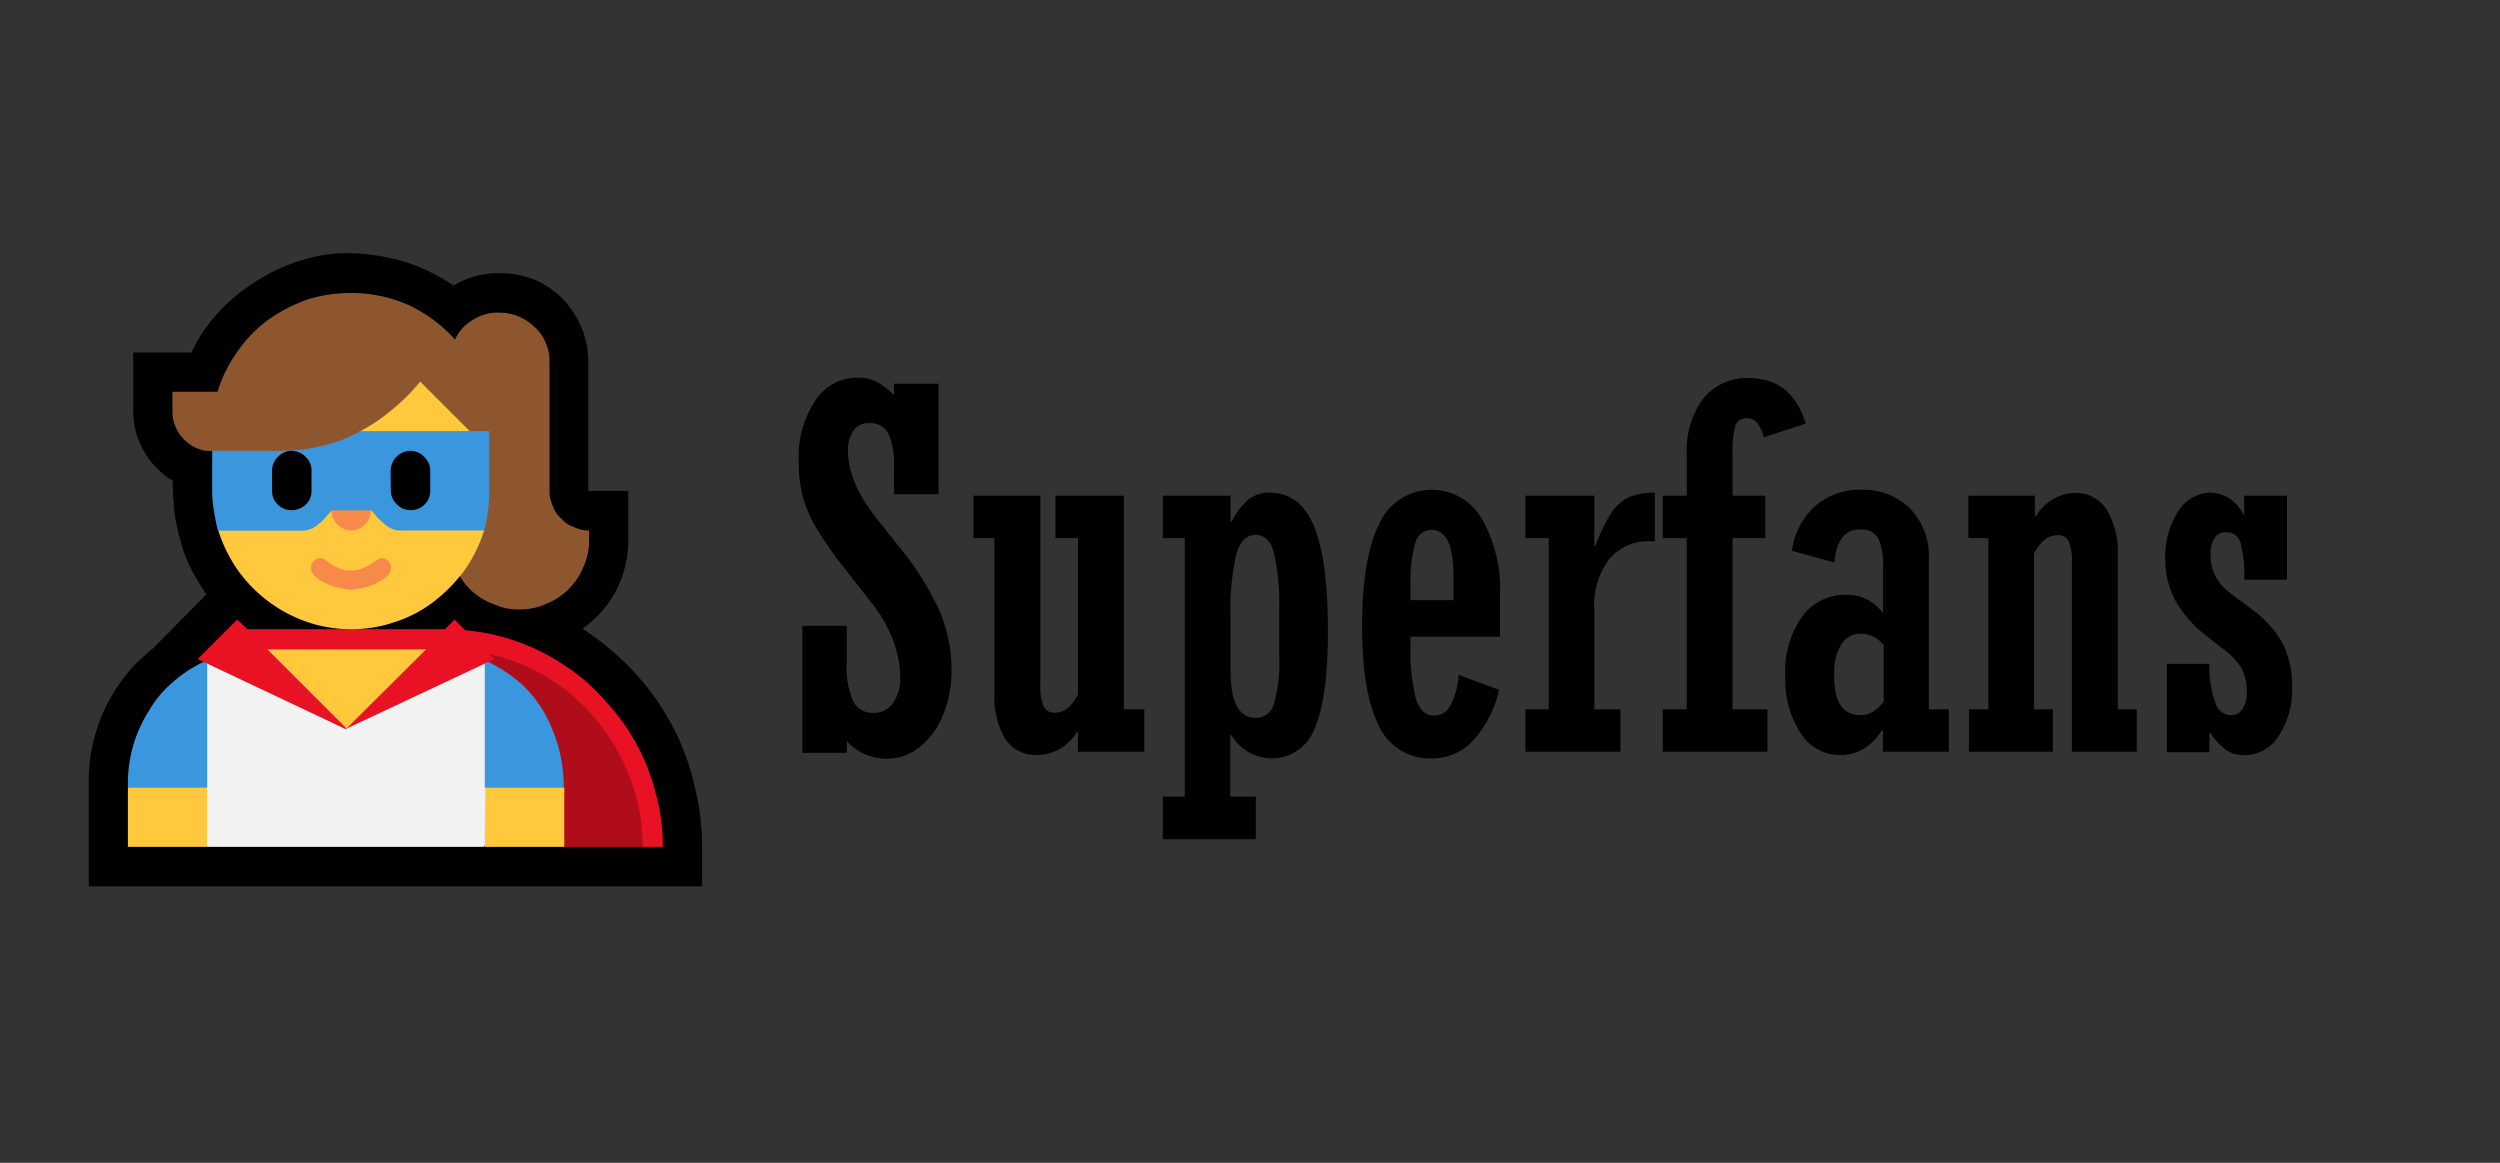 <svg id="Capa_1" data-name="Capa 1" xmlns="http://www.w3.org/2000/svg" viewBox="0 0 215 100"><rect x="0" y="0" width="215" height="100" fill="#333333" stroke="none"/><defs><style>.cls-1{fill:#af0d1a;}.cls-2{fill:#f2f2f2;}.cls-3{fill:#e81224;}.cls-4{fill:#8e562e;}.cls-5{fill:#ffc83d;}.cls-6{fill:#f7894a;}.cls-7{fill:#3a96dd;}</style></defs><g id="g20566"><g id="g4830"><path id="path4812" d="M50.08,54.06a24,24,0,0,1,4.32,3.59,21.8,21.8,0,0,1,3.25,4.46,20.49,20.49,0,0,1,2,5.15,21.61,21.61,0,0,1,.73,5.57v3.4H7.63v-9a14.42,14.42,0,0,1,.92-5.15,15,15,0,0,1,2.72-4.56,8,8,0,0,1,.92-.92c.34-.29.63-.58,1-.87l4.56-4.61a20.42,20.42,0,0,1-1.36-2.28,10.48,10.48,0,0,1-.87-2.38A13.67,13.67,0,0,1,15,44a25.92,25.92,0,0,1-.14-2.67,5.17,5.17,0,0,1-1.41-1.12,5.84,5.84,0,0,1-1.07-1.41,6.64,6.64,0,0,1-.68-1.6,7.5,7.5,0,0,1-.24-1.79v-5.1h5a13,13,0,0,1,2.28-3.39,15.45,15.45,0,0,1,3.2-2.67,15.17,15.17,0,0,1,3.79-1.8,13.1,13.1,0,0,1,4-.68,18,18,0,0,1,4.85.68A15.53,15.53,0,0,1,39,24.56,7.45,7.45,0,0,1,43,23.49a7.87,7.87,0,0,1,3,.58,7.7,7.7,0,0,1,2.42,1.65A8.48,8.48,0,0,1,50,28.15a7.45,7.45,0,0,1,.59,3V42.22h3.44v4.22A9.49,9.49,0,0,1,53,50.76,9.1,9.1,0,0,1,50.08,54.06Z"/><path id="path4814" class="cls-1" d="M55.27,72.83H48.48L38.29,55.27a17.55,17.55,0,0,1,4.51.58,18.58,18.58,0,0,1,4.27,1.6A19,19,0,0,1,50.76,60a17,17,0,0,1,3,3.35,16.77,16.77,0,0,1,1.94,4A14.42,14.42,0,0,1,56.34,72Z"/><path id="path4816" class="cls-2" d="M37.08,55.85a11.47,11.47,0,0,1,4.56.92,19.07,19.07,0,0,1,1.45,2.53A15.1,15.1,0,0,1,44,61.72a14.69,14.69,0,0,1,.48,2.58,27,27,0,0,1,.15,2.91l-3,5.62H17.82l-3.4-5.62a27.51,27.51,0,0,1,.15-3.11,11.53,11.53,0,0,1,.48-2.42,13.14,13.14,0,0,1,1.07-2.28c.44-.73,1-1.61,1.7-2.63a16.82,16.82,0,0,1,2.28-.72,11.82,11.82,0,0,1,2.33-.2Z"/><path id="path4818" class="cls-3" d="M40,54.2a18.16,18.16,0,0,1,8.68,3.11,16.15,16.15,0,0,1,3.4,3A18,18,0,0,1,54.74,64a17.64,17.64,0,0,1,1.65,4.22A16.41,16.41,0,0,1,57,72.83H55.27a15.84,15.84,0,0,0-1-5.67,16.62,16.62,0,0,0-2.71-4.9,16.5,16.5,0,0,0-9.47-6l.39.44-12.76,6L17,56.68l3.4-3.4.87.83h17l.83-.83Z"/><path id="path4820" class="cls-4" d="M43,26.89a4.28,4.28,0,0,1,3,1.26,3.47,3.47,0,0,1,.92,1.31,3.9,3.9,0,0,1,.34,1.65V42.22a3,3,0,0,0,.29,1.31,2.36,2.36,0,0,0,.73,1.07,2.27,2.27,0,0,0,1.07.72,2.78,2.78,0,0,0,1.31.3v.82a5.41,5.41,0,0,1-.49,2.33A5.79,5.79,0,0,1,47,51.92a5.45,5.45,0,0,1-2.33.49A5,5,0,0,1,42.56,52,5.88,5.88,0,0,1,40.77,51a5.82,5.82,0,0,1-2-3.64v-6H24.22l-6-2.58a2.81,2.81,0,0,1-1.31-.24,3.28,3.28,0,0,1-1.06-.73,3,3,0,0,1-.73-1.06,3.2,3.2,0,0,1-.29-1.36v-1.7h3.88a11.89,11.89,0,0,1,1.7-3.44,11.29,11.29,0,0,1,2.62-2.72,13.8,13.8,0,0,1,3.34-1.75,12.35,12.35,0,0,1,3.79-.58,12.12,12.12,0,0,1,4.9,1,12.41,12.41,0,0,1,4.07,3,3.78,3.78,0,0,1,1.56-1.7A3.94,3.94,0,0,1,43,26.89Z"/><path id="path4822" class="cls-5" d="M41.64,45.62a12.69,12.69,0,0,1-1.7,3.44,13.83,13.83,0,0,1-2.62,2.67A11,11,0,0,1,34,53.48a11.19,11.19,0,0,1-3.78.63,11.48,11.48,0,0,1-3.83-.63,12.21,12.21,0,0,1-5.92-4.42,12.69,12.69,0,0,1-1.7-3.44L29,40.13l1.9-3a15.36,15.36,0,0,0,2.81-1.89,16.84,16.84,0,0,0,2.43-2.42l4.27,4.27Zm-5,10.23-6.84,6.8L23,55.85Zm5.1,11.89,3.39-1.89,3.4,1.89v5.09H41.69ZM11,67.74l3.4-1.89,3.4,1.89v5.09H11Z"/><path id="path4824" class="cls-6" d="M30.19,50.71a3.83,3.83,0,0,1-.92-.15,3.83,3.83,0,0,1-1.12-.34,3.39,3.39,0,0,1-1-.63.93.93,0,0,1-.39-.77.69.69,0,0,1,.25-.58.77.77,0,0,1,.58-.25.84.84,0,0,1,.43.2c.15.09.3.24.49.34a3.32,3.32,0,0,0,.68.34,2,2,0,0,0,1,.19,2.1,2.1,0,0,0,1-.19,3.6,3.6,0,0,0,.68-.34c.19-.1.34-.25.53-.34a.87.87,0,0,1,.44-.2.76.76,0,0,1,.53.25.69.69,0,0,1,.25.58,1,1,0,0,1-.39.77,4.5,4.5,0,0,1-1,.63,3.83,3.83,0,0,1-1.12.34A3.83,3.83,0,0,1,30.19,50.71Zm1.7-6.84a1.54,1.54,0,0,1-.49,1.21,1.66,1.66,0,0,1-1.21.54A1.73,1.73,0,0,1,29,45.08a1.69,1.69,0,0,1-.49-1.21l1.7-1.65Z"/><path id="path4826" class="cls-7" d="M42.08,37.08v5.14a13.68,13.68,0,0,1-.44,3.4H34.31a1.53,1.53,0,0,1-.72-.2A1.84,1.84,0,0,1,33,45a5.48,5.48,0,0,1-.58-.53c-.14-.19-.34-.39-.48-.58h-3.4c-.19.19-.34.39-.53.58a2.47,2.47,0,0,1-.54.53,2.24,2.24,0,0,1-1.36.64H18.74c-.15-.59-.24-1.12-.34-1.7a9.76,9.76,0,0,1-.15-1.7V38.77l4,0h1a6.31,6.31,0,0,0,1,0,15.72,15.72,0,0,0,3.49-.43A12.21,12.21,0,0,0,31,37.08Zm6.4,30.66H41.69V57.07l.29-.15a13.27,13.27,0,0,1,2.86,1.89,10.8,10.8,0,0,1,2,2.53,13.66,13.66,0,0,1,1.21,3A13.14,13.14,0,0,1,48.48,67.74ZM17.82,57.07V67.74H11v-.53a11.53,11.53,0,0,1,1.8-6.07,9.39,9.39,0,0,1,2-2.42,11.62,11.62,0,0,1,2.71-1.8Z"/><path id="path4828" d="M33.59,40.52a1.82,1.82,0,0,1,.48-1.21,1.75,1.75,0,0,1,1.21-.54,1.67,1.67,0,0,1,1.22.54A1.61,1.61,0,0,1,37,40.52v1.7a1.56,1.56,0,0,1-.48,1.16,1.62,1.62,0,0,1-1.22.49,1.58,1.58,0,0,1-1.16-.49,1.61,1.61,0,0,1-.53-1.16Zm-8.5-1.75a1.75,1.75,0,0,1,1.22.54,1.61,1.61,0,0,1,.48,1.21v1.7a1.56,1.56,0,0,1-.48,1.16,1.7,1.7,0,0,1-1.22.49,1.61,1.61,0,0,1-1.21-.49,1.56,1.56,0,0,1-.48-1.16v-1.7a1.61,1.61,0,0,1,.48-1.21A1.66,1.66,0,0,1,25.09,38.77Z"/></g></g><path d="M76.89,34v-1h3.82V42.5H76.89V40.23a6.68,6.68,0,0,0-.48-2.92,1.71,1.71,0,0,0-1.64-.92,1.55,1.55,0,0,0-1.39.67,2.92,2.92,0,0,0-.46,1.66q0,2.84,2.63,6.07L77.31,47a25.5,25.5,0,0,1,3.31,5.15,12.73,12.73,0,0,1,1.21,5.48,9.9,9.9,0,0,1-.74,3.88,6.72,6.72,0,0,1-2,2.74,4.51,4.51,0,0,1-2.86,1,4.63,4.63,0,0,1-3.4-1.51v1H69V53.82h3.82v3.12a7.65,7.65,0,0,0,.54,3.36,1.88,1.88,0,0,0,1.83,1,1.91,1.91,0,0,0,1.61-.84,3.72,3.72,0,0,0,.62-2.24A9.17,9.17,0,0,0,76.78,55a11.72,11.72,0,0,0-1.84-3.17L72.8,49.09a32.89,32.89,0,0,1-2.63-3.74A10.8,10.8,0,0,1,69,42.57a12.84,12.84,0,0,1-.31-3,8.66,8.66,0,0,1,1.41-5.09,4.25,4.25,0,0,1,3.59-2,3.73,3.73,0,0,1,1.68.34A6.41,6.41,0,0,1,76.89,34Z"/><path d="M90.71,61.29c.81,0,1.48-.53,2-1.59V46.28H90.77V42.63h5.88V61h1.76v3.65H92.7V62.93h-.08a4,4,0,0,1-3.36,2,3.13,3.13,0,0,1-2.81-1.39,7.08,7.08,0,0,1-.93-3.94V46.28h-1.8V42.63h5.75V58.94a4.21,4.21,0,0,0,.28,1.82A1,1,0,0,0,90.71,61.29Z"/><path d="M114.2,54.28q0,5.85-1.16,8.4a3.91,3.91,0,0,1-3.75,2.54,4.12,4.12,0,0,1-3.4-2h-.09v5.29H108v3.66h-8V68.51h1.89V46.28H100V42.63h5.83v2.24h.09a6.13,6.13,0,0,1,1.43-1.9,2.81,2.81,0,0,1,1.84-.6c1.78,0,3.07,1,3.86,3S114.2,50.28,114.2,54.28ZM108,46c-.79,0-1.34.54-1.67,1.61a21.69,21.69,0,0,0-.5,5.61l0,4.47c0,2.68.7,4,2.12,4.05a1.61,1.61,0,0,0,1.6-1.18,12.76,12.76,0,0,0,.46-4.15V52.7a21.09,21.09,0,0,0-.44-5.12C109.31,46.55,108.77,46,108,46Z"/><path d="M129,51.19v3.57h-7.7v.74a17,17,0,0,0,.45,4.54q.45,1.5,1.59,1.5a1.59,1.59,0,0,0,1.43-.94,6.27,6.27,0,0,0,.67-2.56l3.48,1.28a9.48,9.48,0,0,1-2.19,4.32,4.74,4.74,0,0,1-3.54,1.58,4.81,4.81,0,0,1-4.63-2.85q-1.42-2.84-1.42-8.51c0-3.93.5-6.87,1.48-8.82a4.95,4.95,0,0,1,8.81-.43A12.16,12.16,0,0,1,129,51.19Zm-5.9-5.62a1.45,1.45,0,0,0-1.39,1.15,12.34,12.34,0,0,0-.41,3.74v1.15H125v-2.1C125,46.88,124.37,45.57,123.08,45.57Z"/><path d="M137.11,52.43V61h2.25v3.65h-8.17V61h2V46.28h-2V42.63h5.92v4.3h.11a13.42,13.42,0,0,1,1.38-2.86,3.73,3.73,0,0,1,1.53-1.33,5.75,5.75,0,0,1,2.19-.37v4.18h-.42a4.37,4.37,0,0,0-3.5,1.52A6.58,6.58,0,0,0,137.11,52.43Z"/><path d="M155.29,36.43l-3.61,1.18a3,3,0,0,0-.6-1.29,1.15,1.15,0,0,0-.85-.35.94.94,0,0,0-1,.68A8.45,8.45,0,0,0,149,39.1v3.53h2.81v3.65H149V61h3v3.65h-9V61h2.06V46.28H143V42.63h2.06V39a7.46,7.46,0,0,1,1.39-4.68,4.79,4.79,0,0,1,4-1.8C152.89,32.53,154.5,33.83,155.29,36.43Z"/><path d="M165.88,48.08V61h1.72v3.65h-5.67V62.8h-.09a4.69,4.69,0,0,1-1.57,1.59,3.8,3.8,0,0,1-2,.55,4,4,0,0,1-3.4-1.86,8.37,8.37,0,0,1-1.33-4.92A8.14,8.14,0,0,1,155,53a4.58,4.58,0,0,1,3.79-1.85,3.7,3.7,0,0,1,1.75.39,4.7,4.7,0,0,1,1.4,1.17v-4a5.38,5.38,0,0,0-.41-2.41,1.65,1.65,0,0,0-1.61-.76c-1.26,0-2,.94-2.16,2.83l-3.65-1a6.21,6.21,0,0,1,2-3.85,5.79,5.79,0,0,1,4-1.4,5.68,5.68,0,0,1,4.19,1.65A5.83,5.83,0,0,1,165.88,48.08ZM160,61.5a2,2,0,0,0,1-.25,3.72,3.72,0,0,0,1-.9V55.5a2.45,2.45,0,0,0-2-1,1.91,1.91,0,0,0-1.62.88,4.64,4.64,0,0,0-.63,2.69C157.71,60.35,158.46,61.5,160,61.5Z"/><path d="M182.13,47.67V61h1.63v3.65h-5.58V48.32a4.38,4.38,0,0,0-.26-1.76,1,1,0,0,0-1-.53c-.78,0-1.45.53-2,1.59V61h1.63v3.65h-7.22V61H171V46.28h-1.72V42.63H175v1.76h.1a4,4,0,0,1,3.34-2,3.09,3.09,0,0,1,2.77,1.51A6.9,6.9,0,0,1,182.13,47.67Z"/><path d="M192.92,44.26H193V42.63h3.68v7.22H193a11,11,0,0,0-.31-3.15,1.22,1.22,0,0,0-1.26-.92,1.06,1.06,0,0,0-1,.53,2.47,2.47,0,0,0-.32,1.31,4.08,4.08,0,0,0,.36,1.81,3.9,3.9,0,0,0,.82,1.14,19.64,19.64,0,0,0,1.57,1.23l.73.55a9.27,9.27,0,0,1,2.73,3,8.2,8.2,0,0,1,.8,3.79A7.15,7.15,0,0,1,196,63.24a3.47,3.47,0,0,1-3,1.7,2.66,2.66,0,0,1-1.54-.43,5.25,5.25,0,0,1-1.34-1.46H190v1.64h-3.65v-7.6H190a9.31,9.31,0,0,0,.6,3.56,1.4,1.4,0,0,0,1.25.85,1.14,1.14,0,0,0,1-.51,2.46,2.46,0,0,0,.37-1.46,4.37,4.37,0,0,0-.41-2,6.11,6.11,0,0,0-1.67-1.76l-1.28-1A10.24,10.24,0,0,1,187,51.5a7.34,7.34,0,0,1-.78-3.35A7.14,7.14,0,0,1,187.31,44a3.36,3.36,0,0,1,2.82-1.64A3.23,3.23,0,0,1,192.92,44.26Z"/></svg>